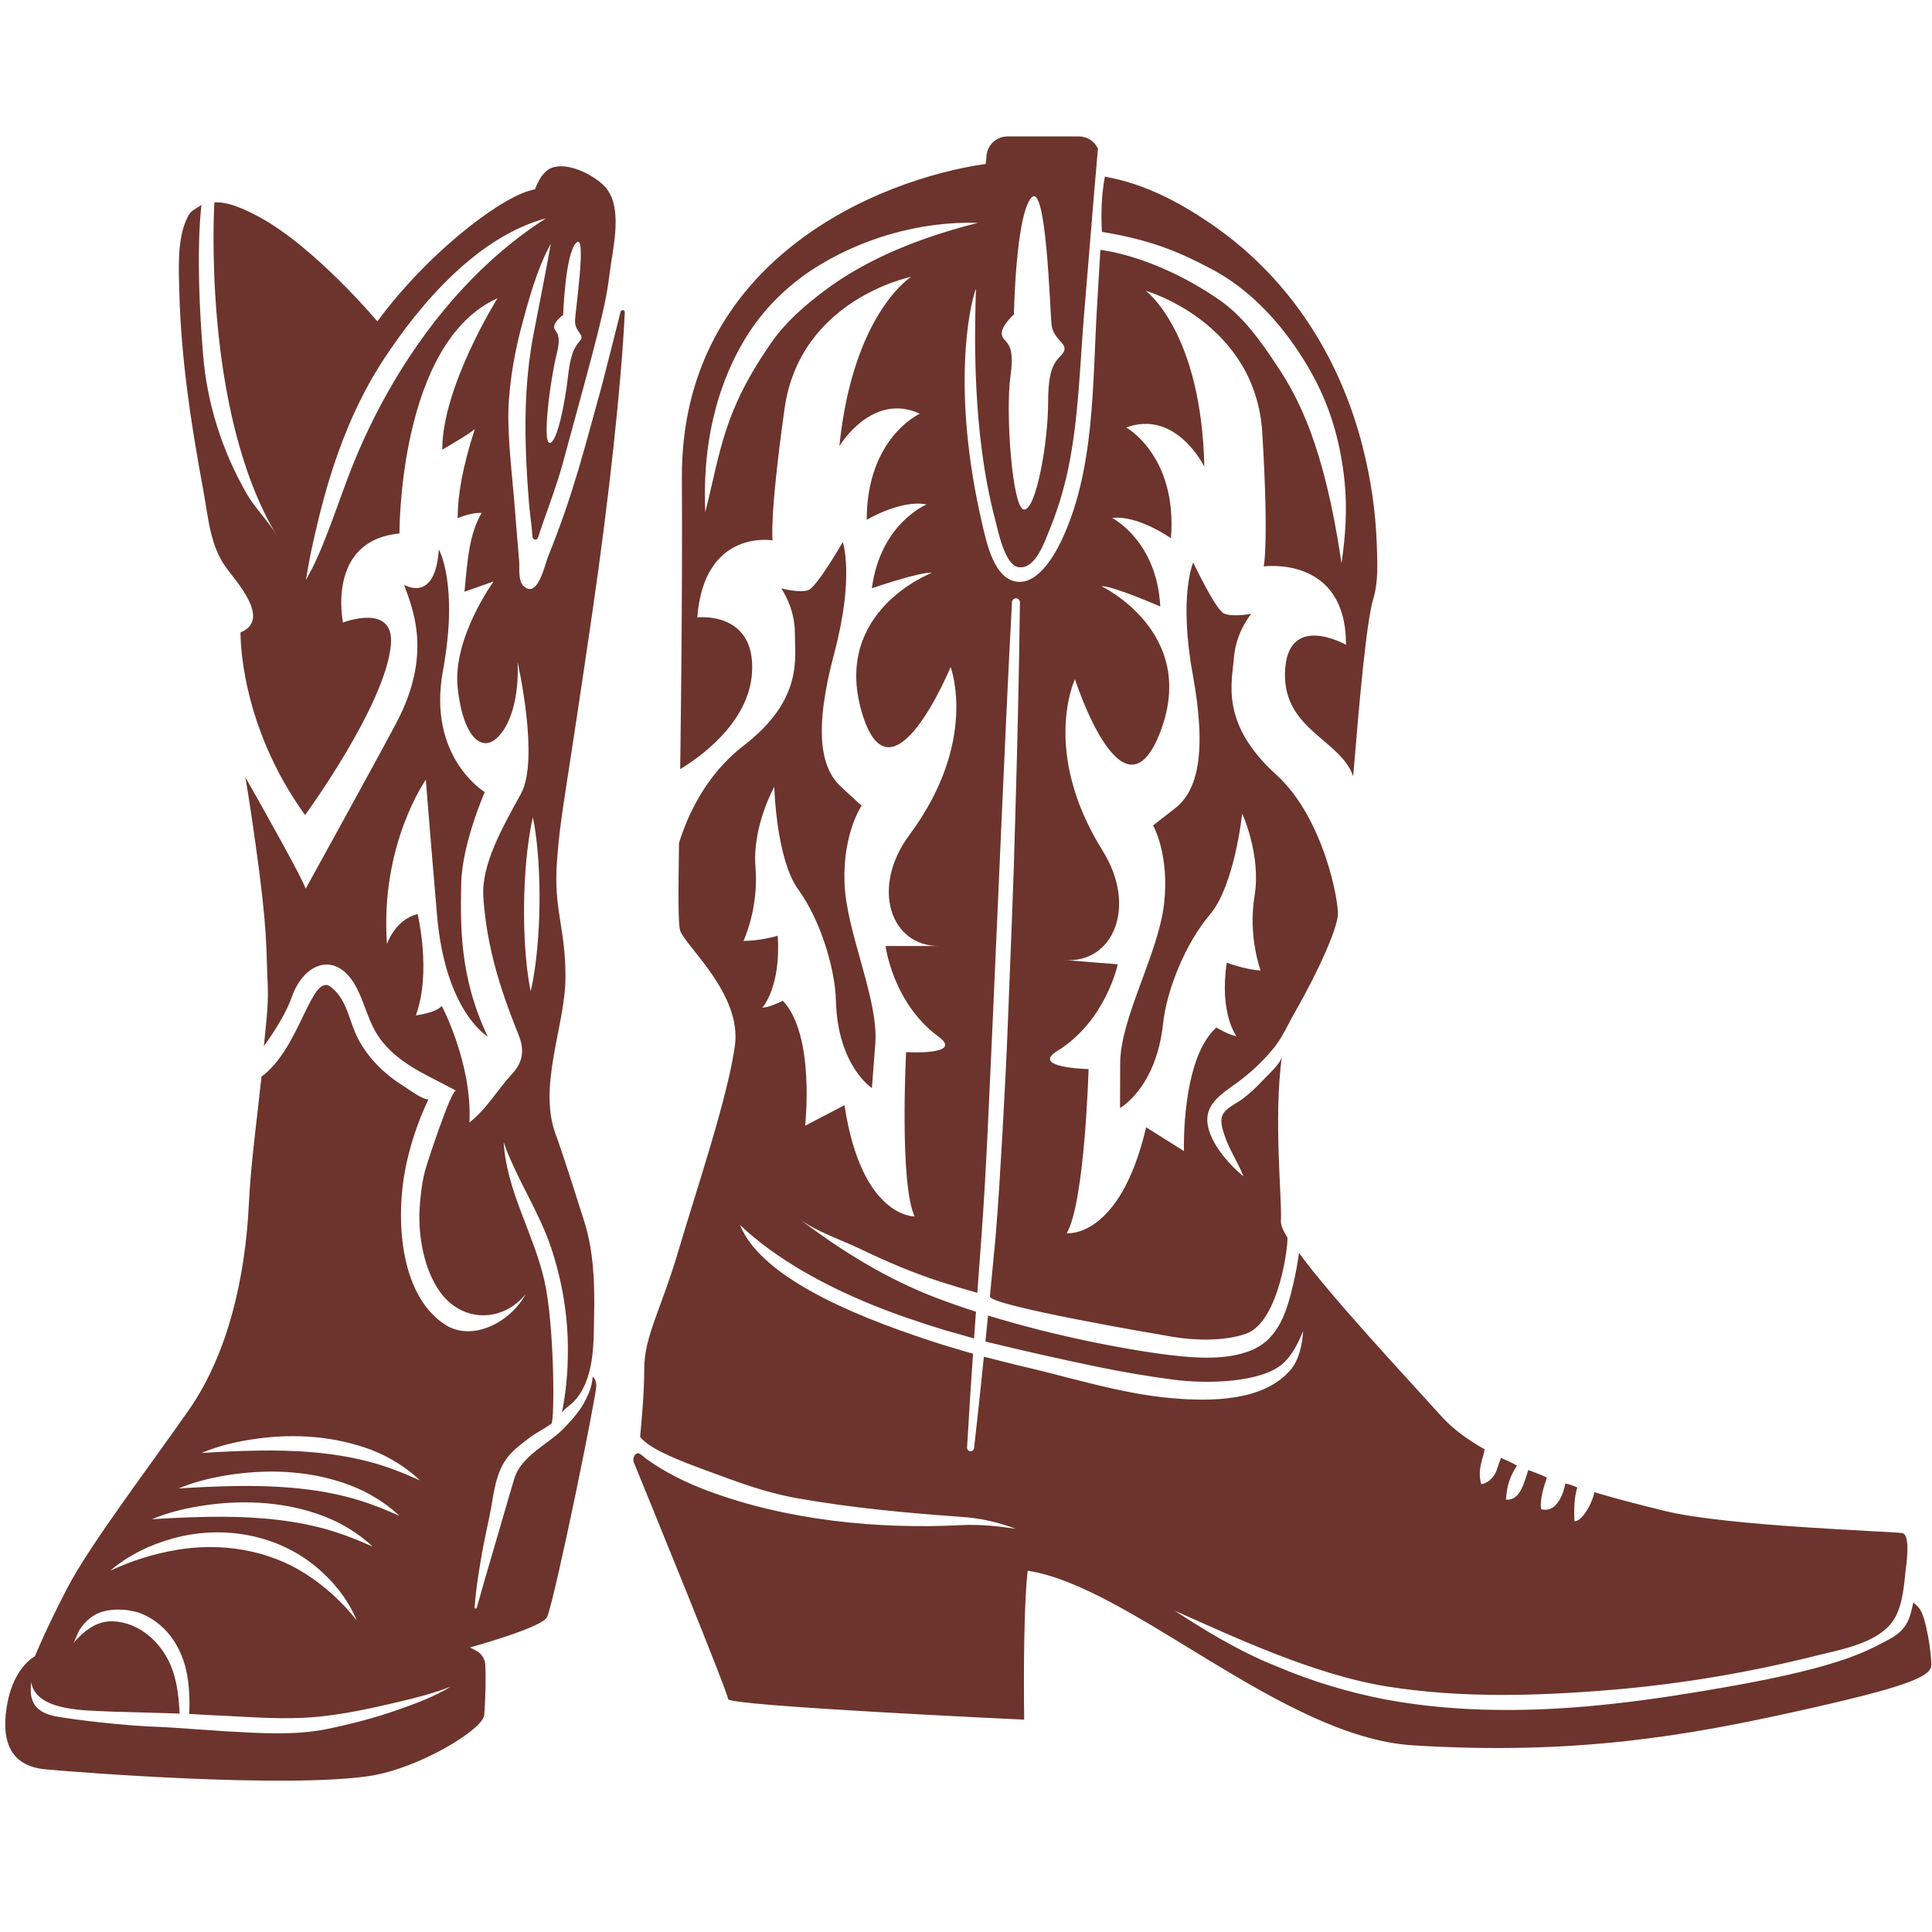 <svg version="1.0" preserveAspectRatio="xMidYMid meet" height="500" viewBox="0 0 375 375" zoomAndPan="magnify" width="500" xmlns:xlink="http://www.w3.org/1999/xlink" xmlns="http://www.w3.org/2000/svg"><defs><clipPath id="cb8a9da71d"><path clip-rule="nonzero" d="M 1 26.492 L 375 26.492 L 375 346 L 1 346 Z M 1 26.492"></path></clipPath><clipPath id="6993a037ec"><path clip-rule="nonzero" d="M 241.75 283.461 L 279.531 283.461 L 279.531 316.469 L 241.75 316.469 Z M 241.75 283.461"></path></clipPath><clipPath id="7850066f2a"><path clip-rule="nonzero" d="M 260.613 283.461 L 279.473 316.469 L 241.75 316.469 Z M 260.613 283.461"></path></clipPath><clipPath id="ae209fecc5"><path clip-rule="nonzero" d="M 0.75 0.461 L 38.531 0.461 L 38.531 33.469 L 0.75 33.469 Z M 0.75 0.461"></path></clipPath><clipPath id="7629b2ba78"><path clip-rule="nonzero" d="M 19.613 0.461 L 38.473 33.469 L 0.75 33.469 Z M 19.613 0.461"></path></clipPath><clipPath id="e4e1e82e99"><rect height="34" y="0" width="39" x="0"></rect></clipPath></defs><g clip-path="url(#cb8a9da71d)"><path fill-rule="nonzero" fill-opacity="1" d="M 115.031 267.23 C 114.902 269.344 114.035 270.918 113.812 271.418 C 112.859 273.516 111.172 275.43 109.59 277.09 C 106.547 280.289 101.184 282.5 99.824 287 C 98.43 291.621 97.137 296.27 95.762 300.895 C 94.641 304.656 93.555 308.422 92.496 312.219 L 92.105 312.152 C 92.383 308.199 93.047 304.297 93.75 300.41 C 94.133 298.477 94.52 296.543 94.945 294.613 C 95.793 290.766 95.941 286.32 98.375 283.051 C 99.629 281.367 101.484 280.043 103.145 278.797 C 103.992 278.164 105.742 277.277 107.023 276.336 C 107.684 275.852 107.633 257.121 105.641 248.457 C 103.543 239.32 98.336 231.23 97.758 221.703 C 100.25 228.805 104.586 235.07 106.961 242.16 C 109.121 248.605 110.301 255.582 110.219 262.387 C 110.223 266.398 109.852 270.406 109.031 274.312 C 109.145 273.777 110.707 272.699 111.121 272.293 C 115.508 268.004 115.207 260.613 115.32 254.961 C 115.445 249.016 115.207 242.82 113.414 237.105 C 109.758 225.48 108.098 220.828 108.098 220.828 C 104.109 211.195 109.758 199.234 109.758 189.602 C 109.758 179.965 107.434 176.645 108.098 167.344 C 108.762 158.039 109.426 157.043 115.074 118.176 C 118.211 96.594 120.609 74.543 121.273 60.621 C 121.297 60.125 120.578 60.02 120.457 60.504 C 119.438 64.574 117.836 70.934 116.848 74.734 C 113.613 86.355 111.359 95.773 106.348 108.117 C 105.746 109.605 104.359 116.375 101.59 113.719 C 100.539 112.699 100.871 110.27 100.77 108.926 C 100.562 106.199 100.285 103.48 100.094 100.754 C 99.648 94.465 98.812 88.137 98.672 81.84 C 98.551 76.18 99.641 69.422 101.066 63.984 C 102.598 58.152 104.27 52.094 106.906 47.324 C 105.855 53.258 104.648 59.16 103.52 65.066 C 102.164 72.172 101.848 79.426 102.047 86.641 C 102.148 90.344 102.391 94.043 102.684 97.738 C 102.824 99.492 103.141 101.414 103.359 104.223 C 103.406 104.828 104.242 104.93 104.43 104.355 C 105.957 99.594 107.895 94.824 109.219 89.984 C 116.387 63.754 117.547 59.484 118.379 52.707 C 118.973 47.895 121.16 39.707 117.066 35.875 C 114.867 33.816 110.184 31.418 107.09 32.578 C 104.891 33.402 103.867 36.715 103.867 36.715 L 103.961 36.707 C 103.395 36.832 102.875 36.984 102.449 37.113 C 96.516 38.941 83.055 49.078 73.273 62.348 L 73.055 62.156 C 73.055 62.156 61.043 47.898 50.293 42.098 C 45.609 39.57 43.285 39.191 41.609 39.285 C 41.609 39.285 39.094 79.535 53.68 103.891 C 52.055 101.07 49.504 98.676 47.848 95.777 C 43.129 87.523 40.203 78.391 39.426 68.941 C 37.723 48.207 39.188 39.68 39.078 39.766 C 37.938 40.688 37.125 40.613 36.324 42.305 C 34.34 46.484 34.691 52.156 34.805 56.621 C 35.133 69.574 37.094 82.418 39.457 95.137 C 40.426 100.367 40.723 105.738 43.828 110.09 C 45.703 112.719 52.801 120.277 46.688 122.75 C 46.688 122.75 46.262 140.262 59.219 158.203 C 59.219 158.203 74.844 136.816 75.871 125.152 C 76.598 116.926 66.57 120.832 66.57 120.832 C 66.57 120.832 63.25 104.887 77.535 103.555 C 77.535 103.555 77.301 66.523 96.57 57.887 C 96.57 57.887 85.84 74.984 85.84 87.277 C 85.84 87.277 90.668 84.531 92.152 83.293 C 89.746 90.738 88.828 96.246 88.828 100.566 C 88.828 100.566 91.723 99.367 93.48 99.57 C 91.117 103.66 90.777 108.234 90.156 114.852 L 95.805 112.859 C 95.805 112.859 87.832 123.82 88.828 133.457 C 89.824 143.09 93.812 147.078 97.465 142.094 C 101.121 137.109 100.457 128.473 100.457 128.473 C 100.457 128.473 104.773 147.41 101.121 154.055 C 97.465 160.695 93.449 167.789 93.812 173.984 C 94.551 186.559 99.297 197.242 100.789 201.227 C 101.996 204.453 101.07 206.641 99.395 208.445 C 96.496 211.57 94.664 215.031 91.117 217.883 C 91.691 206.453 85.746 195.25 85.746 195.25 C 84.602 196.621 80.715 197.078 80.715 197.078 C 83.801 188.734 81.055 177.414 81.055 177.414 C 76.598 178.555 75.109 183.246 75.109 183.246 C 73.738 163.922 82.656 151.344 82.656 151.344 C 82.656 151.344 83.23 158.891 84.828 177.641 C 86.43 196.395 94.664 201.195 94.664 201.195 C 89.062 189.418 89.402 179.242 89.52 171.582 C 89.633 163.867 94.09 153.742 94.09 153.742 C 94.09 153.742 82.887 146.996 85.973 130.188 C 89.062 113.379 85.172 106.633 85.172 106.633 C 84.488 117.27 78.426 113.496 78.426 113.496 C 80.086 118.145 84.031 126.988 76.867 140.434 C 72.254 149.098 59.332 172.496 59.332 172.496 C 58.637 170.41 51.723 158.086 47.613 150.836 C 48.094 153.504 48.703 157.422 49.629 164.02 C 51.953 180.629 51.621 183.621 51.953 190.93 C 52.098 194.082 51.922 196.316 51.215 203.027 C 51.215 203.027 55.074 197.992 56.656 193.469 C 58.895 187.078 64.906 184.48 68.824 191.023 C 70.855 194.484 71.406 198.48 73.863 201.742 C 77.223 206.203 82 208.266 86.777 210.773 C 87.355 211.078 87.953 211.391 88.516 211.699 C 87.668 211.23 82.715 226.223 82.453 227.43 C 81.863 229.84 81.57 232.297 81.438 234.746 C 81.164 239.926 82.281 246.355 85.371 250.707 C 89.57 256.625 97.41 256.863 102.039 251.18 C 99.023 256.754 91.492 260.586 86.203 256.996 C 77.41 251.027 76.801 236.145 78.719 226.648 C 79.609 222.242 81.148 217.57 83.16 213.395 C 82.004 213.461 79.309 211.418 78.402 210.852 C 74.719 208.559 71.531 205.504 69.508 201.629 C 67.695 198.16 67.484 194.156 64.246 191.59 C 60.449 188.523 58.301 203.484 50.754 208.973 C 49.82 217.816 48.676 225.848 48.297 233.785 C 47.633 247.738 44.312 262.688 36.672 273.648 C 29.031 284.613 17.402 299.895 13.082 308.199 C 8.766 316.504 6.773 321.488 6.773 321.488 C 6.773 321.488 2.785 323.48 1.457 330.457 C 0.129 337.434 1.598 342.773 8.906 343.438 C 16.215 344.105 55.441 347.094 71.555 344.742 C 81.285 343.324 93.75 335.664 93.977 332.918 C 94.27 329.426 94.305 325.484 94.203 323.191 C 94.152 321.996 93.461 320.93 92.402 320.379 L 91.234 319.77 C 91.234 319.77 105.41 315.883 106.211 313.824 C 107.887 309.523 115.738 270.992 115.738 269 C 115.738 267.961 115.379 267.469 115.031 267.23 Z M 109.309 61.137 C 109.309 61.137 109.691 49.262 111.84 47.129 C 113.984 44.996 111.621 60.434 111.613 62.383 C 111.609 64.332 113.445 64.98 112.699 65.973 C 111.953 66.969 110.844 67.77 110.27 72.902 C 109.699 78.035 108.129 86.117 106.664 85.949 C 105.199 85.777 106.906 73.203 108.035 68.785 C 109.16 64.367 107.648 64.625 107.559 63.531 C 107.469 62.438 109.309 61.137 109.309 61.137 Z M 89.641 56.195 C 79.895 66.77 72.414 79.73 67.504 92.77 C 64.996 99.422 62.418 107.434 59.375 112.566 C 60.133 107.891 60.777 105.207 61.504 102.09 C 62.391 98.301 63.41 94.539 64.617 90.836 C 67.02 83.477 70.172 76.332 74.418 69.84 C 81.664 58.762 92.738 45.938 105.996 42.367 C 100 46.18 94.535 50.887 89.641 56.195 Z M 102.152 167.074 C 102.426 164.266 102.773 161.457 103.43 158.648 C 104.02 161.457 104.293 164.273 104.496 167.09 C 104.68 169.91 104.75 172.727 104.715 175.543 C 104.68 178.359 104.543 181.172 104.289 183.984 C 104.016 186.793 103.668 189.598 103.008 192.391 C 102.414 189.559 102.141 186.742 101.938 183.926 C 101.754 181.113 101.688 178.305 101.723 175.496 C 101.762 172.688 101.898 169.879 102.152 167.074 Z M 49.875 279.242 C 57.309 278.219 64.984 278.762 72.043 281.406 C 75.562 282.762 78.828 284.785 81.508 287.336 C 78.109 285.809 74.793 284.512 71.328 283.633 C 64.418 281.871 57.156 281.441 50.047 281.559 C 46.438 281.621 42.812 281.785 39.113 282.023 C 42.539 280.574 46.191 279.746 49.875 279.242 Z M 45.555 286.125 C 53.02 285.109 60.855 285.59 67.941 288.285 C 71.5 289.637 74.809 291.66 77.535 294.219 C 74.098 292.688 70.742 291.395 67.238 290.512 C 60.25 288.746 52.91 288.324 45.727 288.441 C 42.078 288.504 38.414 288.668 34.68 288.906 C 38.145 287.457 41.832 286.629 45.555 286.125 Z M 40.359 292.098 C 47.82 291.082 55.664 291.562 62.746 294.258 C 66.305 295.609 69.613 297.633 72.34 300.191 C 68.902 298.66 65.547 297.367 62.043 296.484 C 55.059 294.719 47.715 294.297 40.531 294.418 C 36.883 294.477 33.219 294.641 29.484 294.879 C 32.949 293.43 36.641 292.602 40.359 292.098 Z M 33.703 298.57 C 42.918 296.066 53.121 297.672 60.703 303.605 C 64.41 306.516 67.477 310.242 69.23 314.512 C 66.414 310.898 63.051 307.883 59.359 305.508 C 51.965 300.754 42.793 299.367 34.203 300.848 C 29.848 301.594 25.535 302.93 21.391 304.879 C 24.883 301.867 29.184 299.801 33.703 298.57 Z M 77.262 331.863 C 72.773 333.441 68.316 334.59 63.672 335.566 C 57.359 336.887 50.32 336.414 43.918 336.047 C 41.43 335.906 32.457 335.234 31.316 335.207 C 24.512 335.027 14.508 333.824 10.852 333.148 C 5.309 332.121 5.926 328.367 6.047 326.516 C 7.078 332.348 17 331.941 21.941 332.234 C 21.941 332.234 33.996 332.551 34.863 332.602 C 34.801 332.598 34.863 327.203 33.09 323.141 C 31.137 318.656 27.059 314.941 21.992 314.699 C 18.625 314.539 16.191 316.695 14.102 319.066 C 14.691 318.398 14.941 317.09 15.469 316.309 C 16.066 315.414 16.785 314.586 17.652 313.945 C 19.742 312.395 22.281 312.277 24.773 312.527 C 25.676 312.719 26.594 312.84 27.473 313.207 C 32.836 315.465 35.766 320.551 36.492 326.152 C 36.789 328.336 36.84 330.512 36.723 332.672 C 39.172 332.816 41.617 332.953 44.062 333.059 C 49.648 333.336 55.254 333.758 60.844 333.297 C 66.262 332.852 71.574 331.688 76.859 330.457 C 80.465 329.617 84.055 328.711 87.527 327.352 C 84.332 329.312 80.785 330.621 77.262 331.863 Z M 118.754 37.977 C 118.727 37.914 118.703 37.852 118.676 37.789 C 118.699 37.852 118.727 37.906 118.754 37.977 Z M 372.539 312.188 C 372.18 311.734 371.77 311.359 371.367 311.051 C 370.766 313.633 370.5 316.207 366.648 318.207 C 362.836 320.188 358.109 323.391 335.512 327.375 C 320.781 329.973 306.18 332.039 291.188 331.902 C 283.738 331.844 276.258 331.23 268.902 329.867 C 261.559 328.445 254.367 326.266 247.523 323.324 C 240.492 320.543 233.246 316.074 228.02 312.637 C 238.582 317.293 254.887 325.09 269.34 327.363 C 283.785 329.645 298.59 329.199 313.199 327.965 C 326.262 326.859 339.531 324.625 352.25 321.43 C 356.988 320.238 363.676 319.156 366.992 315.195 C 369.156 312.613 369.508 308.418 369.84 305.164 C 369.949 304.102 370.957 297.859 369.219 297.57 C 367.223 297.238 335 296.238 323.039 293.25 C 319.012 292.242 314.859 291.242 309.398 289.621 C 309.586 290.355 307.441 295.332 305.59 295.262 C 305.512 293.129 305.5 290.809 306.148 288.734 C 305.59 288.477 304.895 288.141 303.836 287.945 C 303.602 289.32 302.336 293.859 299.117 292.918 C 298.879 291.07 299.605 288.652 300.254 286.801 C 298.875 286.141 298.09 285.887 296.652 285.328 C 295.832 287.715 295.094 291.32 292.309 291.082 C 292.477 288.172 293.18 286.449 294.43 284.469 C 293.473 283.883 292.383 283.449 291.344 282.973 C 290.801 284.363 290.512 285.449 290.277 285.902 C 289.711 286.984 288.738 287.867 287.512 288.078 C 286.684 285.277 287.906 282.988 288.172 281.316 C 284.863 279.445 281.98 277.344 279.852 274.98 C 273.133 267.512 258.773 252.219 252.129 243.195 C 251.871 245.121 251.527 247.035 251.086 248.938 C 249.871 254.195 248.34 259.867 242.852 262.102 C 238.047 264.059 232.055 263.617 227.125 263.02 C 221.969 262.395 216.875 261.469 211.805 260.438 C 205.062 259.035 198.367 257.371 191.773 255.34 C 191.605 257.023 191.445 258.711 191.273 260.395 C 198.449 262.141 205.633 263.762 212.863 265.266 C 217.801 266.293 222.766 267.129 227.734 267.789 C 234.434 268.676 244.836 268.352 248.992 264.684 C 250.832 263.055 251.953 260.691 252.945 258.367 C 252.762 260.883 252.203 263.906 250.477 265.914 C 245.188 272.066 234.902 272.016 227.609 271.402 C 217.395 270.543 207.312 267.188 197.402 264.961 L 190.973 263.336 C 190.367 269.25 189.742 275.16 189.074 281.066 C 189.031 281.445 188.691 281.715 188.316 281.672 C 187.953 281.633 187.688 281.309 187.707 280.949 C 188.051 274.883 188.445 268.82 188.863 262.758 C 186.785 262.152 184.707 261.566 182.645 260.91 C 169.203 256.613 148.027 248.84 143.645 237.77 C 150.617 244.418 160.301 249.613 169.27 253.254 C 173.918 255.145 178.688 256.738 183.488 258.211 L 189.062 259.789 C 189.184 258.062 189.309 256.336 189.434 254.609 C 186.914 253.793 184.41 252.922 181.926 251.984 C 172.273 248.34 163.215 242.766 155.047 236.5 C 158.344 239.031 163.188 240.594 166.938 242.402 C 172.168 244.918 177.465 247.176 183 248.93 C 185.219 249.637 187.449 250.301 189.695 250.938 C 189.961 247.273 190.23 243.609 190.504 239.945 C 191.504 226.332 192 212.633 192.648 198.961 L 194.461 157.91 C 195.074 144.227 195.695 130.543 196.422 116.863 C 196.445 116.438 196.805 116.109 197.23 116.133 C 197.648 116.152 197.969 116.5 197.965 116.91 C 197.805 130.613 197.477 144.312 197.082 158.008 L 196.781 168.281 L 196.41 178.551 L 195.605 199.09 C 195.34 205.938 194.965 212.781 194.594 219.625 C 194.188 226.473 193.816 233.312 193.234 240.172 C 192.875 243.988 192.512 247.801 192.141 251.617 C 191.98 253.453 225.812 259.168 227.641 259.477 C 231.883 260.191 237.508 260.359 241.785 258.902 C 248.496 256.613 250.156 240.598 249.867 240.148 C 248.77 238.434 248.566 237.512 248.625 236.773 C 248.883 233.426 247.145 216.707 248.828 205.023 C 248.621 206.473 245.785 208.926 244.812 210.004 C 243.75 211.18 242.414 212.375 241.074 213.371 C 239.891 214.254 237.887 215.059 237.266 216.488 C 236.758 217.66 237.328 219.297 237.699 220.418 C 238.617 223.199 240.309 225.617 241.355 228.328 C 238.387 225.906 233.941 220.941 234.367 216.738 C 234.664 213.812 237.641 211.926 239.809 210.375 C 242.508 208.441 244.902 206.223 247.039 203.668 C 248.887 201.457 249.879 199.031 251.281 196.578 C 256.402 187.617 259.32 180.539 259.66 177.816 C 259.98 175.223 256.953 158.75 247.746 150.395 C 236.801 140.457 239.109 132.594 239.512 127.594 C 239.914 122.594 242.875 119.141 242.875 119.141 C 242.875 119.141 239.125 119.848 237.512 119.047 C 235.902 118.246 231.598 109.18 231.598 109.18 C 231.598 109.18 228.73 115.66 231.523 130.977 C 234.32 146.297 232.398 153.523 228.105 156.867 C 223.812 160.215 223.812 160.215 223.812 160.215 C 223.812 160.215 227.051 165.84 225.941 175.48 C 224.832 185.117 217.457 197.609 217.426 206.328 C 217.398 215.047 217.398 215.047 217.398 215.047 C 217.398 215.047 224.41 211.25 225.762 198.609 C 226.438 192.285 230.02 183.188 234.832 177.535 C 239.648 171.883 241.105 157.91 241.105 157.91 C 241.105 157.91 244.82 165.926 243.512 173.871 C 242.203 181.816 244.695 188.391 244.695 188.391 C 241.363 188.121 238.109 186.855 238.109 186.855 C 236.641 196.801 239.988 201.094 239.988 201.094 C 238.652 200.988 236.094 199.438 236.094 199.438 C 229.227 205.598 229.809 223.422 229.809 223.422 L 222.465 218.809 C 217.367 240.539 207.059 239.375 207.059 239.375 C 210.566 233.281 211.293 207.512 211.293 207.512 C 211.293 207.512 199.91 207.27 205.203 204.004 C 214.676 198.16 216.953 187.168 216.953 187.168 L 206.621 186.34 C 215.953 187.09 220.863 176.078 214.023 165.129 C 201.965 145.816 208.648 131.824 208.648 131.824 C 208.648 131.824 218.039 161.094 225.281 141.883 C 232.527 122.672 213.785 113.789 213.785 113.789 C 215.812 113.617 225.207 117.723 225.207 117.723 C 224.559 104.926 215.855 100.535 215.855 100.535 C 220.934 99.938 227.277 104.473 227.277 104.473 C 228.562 88.477 218.605 82.98 218.605 82.98 C 228.285 79.395 233.762 90.57 233.762 90.57 C 233.18 64.359 222.41 56.449 222.41 56.449 C 222.41 56.449 243.727 62.52 245.016 84.094 C 246.305 105.664 245.289 109.945 245.289 109.945 C 245.289 109.945 261.309 107.715 261.25 125.152 C 261.25 125.152 249.711 118.586 249.414 130.637 C 249.145 141.648 260.223 143.578 262.648 150.668 C 262.645 150.715 262.641 150.762 262.637 150.809 C 263.809 136.684 265.188 120.711 266.566 116.18 C 267.559 112.918 267.348 109.074 267.234 105.719 C 267.02 99.273 266.059 92.836 264.457 86.59 C 260.094 69.547 250.586 54.473 236.16 44.223 C 229.707 39.637 222.34 35.629 214.453 34.293 C 213.805 37.801 213.66 41.445 213.887 45.004 C 224.254 46.68 229.859 49.453 234.98 52.125 C 242.113 55.844 247.773 61.816 252.086 68.332 C 256.418 74.887 258.938 81.09 260.309 88.672 C 261.453 95.012 261.605 100.957 260.387 109.34 C 257.035 86.473 251.977 77.195 247.93 71.086 C 244.781 66.332 241.391 61.469 236.688 58.219 C 223.949 49.426 213.438 48.5 213.582 48.512 C 213.32 52.984 213.195 55.184 212.926 59.656 C 212.027 74.516 212.551 91.207 206.008 104.957 C 204.484 108.16 200.914 114.285 196.438 112.68 C 192.699 111.34 191.402 104.93 190.629 101.617 C 184.617 75.801 188.168 59.273 189.434 56.047 C 189.191 64.062 188.582 83.574 193.176 100.926 C 193.715 102.965 195.008 109.637 197.652 110.078 C 200.773 110.594 202.5 105.785 203.406 103.605 C 205.113 99.496 206.445 95.289 207.348 90.93 C 209.367 81.168 209.59 71.164 210.398 61.258 C 211.066 53.102 211.746 44.949 212.422 36.793 C 212.641 34.141 212.883 31.492 213.109 28.844 C 212.457 27.461 211.066 26.484 209.422 26.484 L 195.559 26.484 C 193.438 26.484 191.668 28.098 191.484 30.211 C 191.441 30.703 191.391 31.246 191.34 31.82 C 170.586 34.754 132.074 50.473 132.352 92.926 C 132.508 116.637 132.012 150.066 132.023 149.289 C 135.273 147.348 145.414 140.504 145.973 130.469 C 146.637 118.508 135.344 119.836 135.344 119.836 C 136.672 102.562 149.961 104.887 149.961 104.887 C 149.961 104.887 149.297 100.566 152.285 79.305 C 155.273 58.043 176.867 53.727 176.867 53.727 C 176.867 53.727 165.574 60.703 162.918 86.613 C 162.918 86.613 169.227 75.984 178.531 80.301 C 178.531 80.301 168.23 84.953 168.23 100.898 C 168.23 100.898 174.875 96.914 179.859 97.91 C 179.859 97.91 170.891 101.566 169.227 114.188 C 169.227 114.188 178.863 110.867 180.855 111.199 C 180.855 111.199 161.59 118.508 167.234 138.109 C 172.883 157.707 184.512 129.469 184.512 129.469 C 184.512 129.469 190.016 143.859 176.539 162.027 C 168.898 172.324 172.883 183.621 182.184 183.621 L 171.887 183.621 C 171.887 183.621 173.27 194.688 182.184 201.227 C 187.168 204.883 175.871 204.219 175.871 204.219 C 175.871 204.219 174.543 229.797 177.535 236.109 C 177.535 236.109 167.234 236.441 163.914 214.516 L 156.273 218.504 C 156.273 218.504 158.266 200.895 151.953 194.25 C 151.953 194.25 149.297 195.582 147.969 195.582 C 147.969 195.582 151.621 191.594 150.957 181.629 C 150.957 181.629 147.637 182.625 144.312 182.625 C 144.312 182.625 147.305 176.312 146.641 168.34 C 145.977 160.367 150.293 152.727 150.293 152.727 C 150.293 152.727 150.625 166.68 154.945 172.656 C 159.262 178.637 162.086 187.934 162.254 194.25 C 162.586 206.875 169.23 211.195 169.23 211.195 C 169.23 211.195 169.23 211.195 169.895 202.559 C 170.559 193.918 164.246 180.965 163.914 171.328 C 163.582 161.695 167.234 156.379 167.234 156.379 C 167.234 156.379 167.234 156.379 163.25 152.727 C 159.262 149.07 157.934 141.762 161.922 126.812 C 165.906 111.863 163.582 105.219 163.582 105.219 C 163.582 105.219 158.598 113.855 156.938 114.52 C 155.277 115.184 151.621 114.188 151.621 114.188 C 151.621 114.188 154.281 117.844 154.281 122.824 C 154.281 127.809 155.941 135.781 144.312 144.75 C 136.828 150.527 133.336 158.605 131.797 163.633 C 131.648 173.496 131.629 179.457 132.02 180.629 C 133.02 183.621 143.98 192.922 142.652 202.891 C 141.324 212.855 135.012 231.461 131.688 242.754 C 128.367 254.051 125.047 259.367 125.047 265.676 C 125.047 270.539 124.516 275.898 124.246 278.875 C 125.617 280.703 129.332 282.582 136.289 285.125 C 142.883 287.531 148.012 289.617 154.957 290.844 C 165.43 292.699 176.027 293.664 186.629 294.43 C 190.254 294.641 193.824 295.492 197.172 296.734 C 193.621 296.211 190.113 295.848 186.598 296.027 C 170.371 296.867 152.672 295.09 137.375 289.363 C 133.184 287.793 129.125 285.797 125.477 283.195 C 125.129 282.945 124.207 281.977 123.762 282.074 C 123.031 282.238 122.781 283.25 123.027 283.855 C 126.336 291.938 141.324 328.613 141.324 329.797 C 141.324 331.125 198.797 333.781 198.797 333.781 C 198.797 333.781 198.465 314.18 199.461 304.879 C 219.395 307.867 248.871 337.18 274.207 338.766 C 306.102 340.758 328.027 336.773 348.957 332.121 C 369.887 327.469 374.871 325.477 374.871 323.152 C 374.871 320.824 373.867 313.848 372.539 312.188 Z M 196.801 61.031 C 196.801 61.031 197.133 42.098 200.121 38.441 C 203.109 34.789 203.773 60.035 204.109 63.027 C 204.441 66.016 207.43 66.68 206.434 68.34 C 205.438 70.004 203.441 70.004 203.441 77.977 C 203.441 85.949 201.117 98.906 198.793 98.906 C 196.469 98.906 195.137 79.969 196.133 72.992 C 197.133 66.016 194.805 66.68 194.473 65.02 C 194.141 63.359 196.801 61.031 196.801 61.031 Z M 179.191 46.453 C 172.383 48.887 165.82 52.09 160.062 56.398 C 156.195 59.293 152.473 62.531 149.711 66.508 C 140.402 79.914 139.945 87.234 136.895 99.43 C 136.133 82.508 141.09 70.961 145.684 64.105 C 148.754 59.523 152.789 55.617 157.348 52.539 C 166.812 46.312 178.488 42.91 189.82 43.254 C 186.262 44.148 182.695 45.199 179.191 46.453 Z M 179.191 46.453" fill="#6c342c"></path></g><g clip-path="url(#6993a037ec)"><g clip-path="url(#7850066f2a)"><g transform="matrix(1, 0, 0, 1, 241, 283)"><g clip-path="url(#e4e1e82e99)"><g clip-path="url(#ae209fecc5)"><g clip-path="url(#7629b2ba78)"><path fill-rule="nonzero" fill-opacity="1" d="M 0.75 0.461 L 38.531 0.461 L 38.531 33.469 L 0.75 33.469 Z M 0.75 0.461" fill="#6c342c"></path></g></g></g></g></g></g></svg>